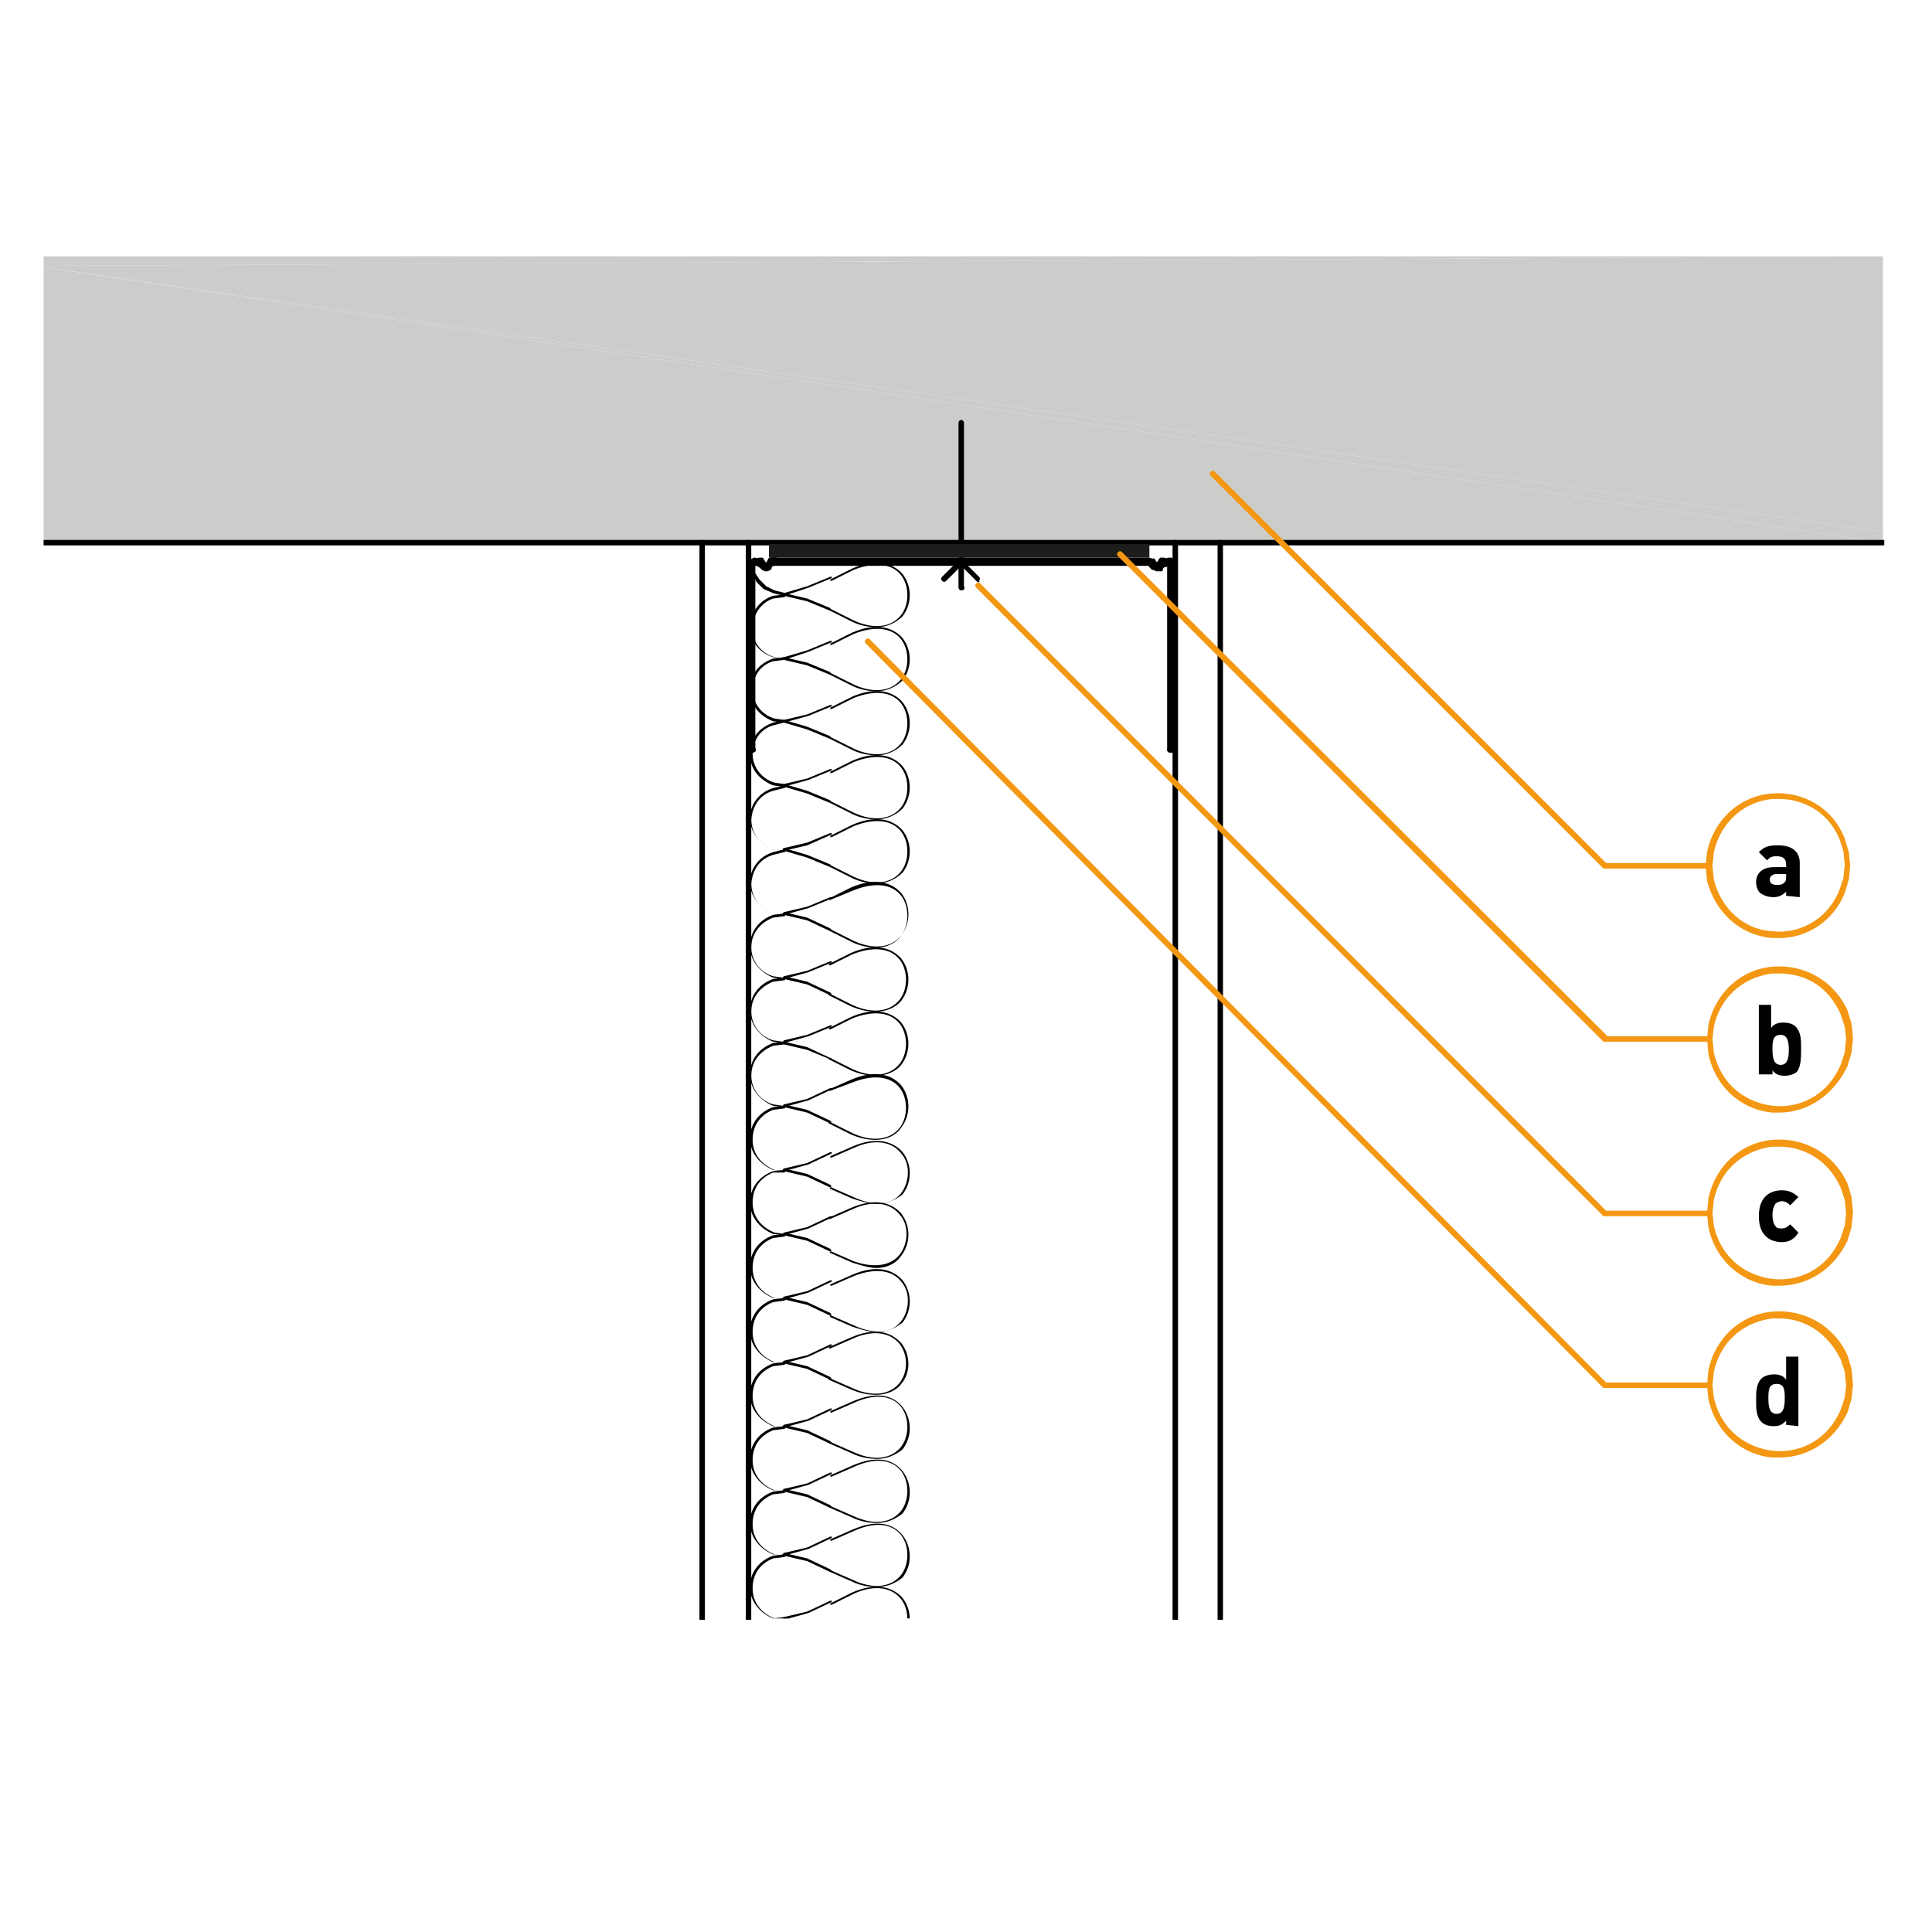 <?xml version="1.0" encoding="utf-8"?>
<!-- Generator: Adobe Illustrator 27.2.0, SVG Export Plug-In . SVG Version: 6.00 Build 0)  -->
<svg version="1.1" id="Lager_1" xmlns="http://www.w3.org/2000/svg" xmlns:xlink="http://www.w3.org/1999/xlink" x="0px" y="0px"
	 viewBox="0 0 141.7 141.7" style="enable-background:new 0 0 141.7 141.7;" xml:space="preserve">
<style type="text/css">
	.st0{fill:#CCCCCB;}
	.st1{clip-path:url(#SVGID_00000161626383496589275880000011022036698100142990_);}
	.st2{clip-path:url(#SVGID_00000178202967125384160480000009648569757083048099_);}
	.st3{clip-path:url(#SVGID_00000114774978825972659930000005350435336071340726_);}
	.st4{clip-path:url(#SVGID_00000008841337987285108720000003584718476103030412_);}
	.st5{clip-path:url(#SVGID_00000034793607993222391930000010172113555199152316_);}
	.st6{clip-path:url(#SVGID_00000111870474604897691470000018002552790269120900_);}
	.st7{clip-path:url(#SVGID_00000173137656417049843190000014355189369398254497_);}
	.st8{clip-path:url(#SVGID_00000103239412174463740460000012187224911382760883_);}
	.st9{clip-path:url(#SVGID_00000147184913158078176440000006731008206237644193_);}
	.st10{clip-path:url(#SVGID_00000101081767130893528400000007181847734148251055_);}
	.st11{clip-path:url(#SVGID_00000154415054267292605050000007899867462049622453_);}
	.st12{clip-path:url(#SVGID_00000018924053173367929690000014193470037838290860_);}
	.st13{clip-path:url(#SVGID_00000008836285123944675060000017471642120005656197_);}
	.st14{clip-path:url(#SVGID_00000074414736361835029740000005184898494197715861_);}
	.st15{clip-path:url(#SVGID_00000003076030992000600290000004660977551425806011_);}
	.st16{clip-path:url(#SVGID_00000039125989702316672210000000360171340243171466_);}
	.st17{clip-path:url(#SVGID_00000051350645371866327030000006673047031697847981_);}
	.st18{clip-path:url(#SVGID_00000044893365136078058910000017175145528935638660_);}
	.st19{clip-path:url(#SVGID_00000096760829313723699440000013724050048142256819_);}
	.st20{clip-path:url(#SVGID_00000144299314000014522030000006823494937298206130_);}
	.st21{clip-path:url(#SVGID_00000091714471627859644080000001476526077271755665_);}
	.st22{clip-path:url(#SVGID_00000174577739400637486550000012191090426222604477_);}
	.st23{clip-path:url(#SVGID_00000063632240853133317540000005488905126620389266_);}
	.st24{clip-path:url(#SVGID_00000156560597196784848020000000634850467036000181_);}
	.st25{clip-path:url(#SVGID_00000124867076474470499710000002108707936174510474_);}
	.st26{clip-path:url(#SVGID_00000145051976370227558520000010668601189190812581_);}
	.st27{clip-path:url(#SVGID_00000005257019042016490500000010436427133890762628_);}
	.st28{clip-path:url(#SVGID_00000082348628855755481880000014916006313613437061_);}
	.st29{clip-path:url(#SVGID_00000034804385071791647700000001983876186298695089_);}
	.st30{clip-path:url(#SVGID_00000075879795721523630910000007881586174974279329_);}
	.st31{clip-path:url(#SVGID_00000071535177781247241520000003975422660936905108_);}
	.st32{clip-path:url(#SVGID_00000016046009818430705380000003335724185732048812_);}
	.st33{clip-path:url(#SVGID_00000152263787050047584740000010389654330666667961_);}
	.st34{clip-path:url(#SVGID_00000139288676575135367380000013714583818625364369_);}
	.st35{clip-path:url(#SVGID_00000054256087405375968960000004312680134920934816_);}
	.st36{clip-path:url(#SVGID_00000000907405998700659210000018423572125414210963_);}
	.st37{clip-path:url(#SVGID_00000085243975297594593810000008296275234866117273_);}
	.st38{clip-path:url(#SVGID_00000086652697387579359910000000947410669997105305_);}
	.st39{clip-path:url(#SVGID_00000049940599673741198690000007567472786693618358_);}
	.st40{clip-path:url(#SVGID_00000138550531445233508810000013426574162363212719_);}
	.st41{clip-path:url(#SVGID_00000172408163449612712000000007182973530837916330_);}
	.st42{clip-path:url(#SVGID_00000058563468059092588480000003664568423233729719_);}
	.st43{fill:#F49712;}
	.st44{clip-path:url(#SVGID_00000160882242182618766710000016139196393912397232_);}
	.st45{clip-path:url(#SVGID_00000176746397795890084340000006280908934738133640_);}
	.st46{fill:none;stroke:#1D1D1B;stroke-miterlimit:10;}
	.st47{clip-path:url(#SVGID_00000083794159220786851600000014809073532858131848_);}
</style>
<g>
	<polygon class="st0" points="3.2,19.6 138.1,39.8 138.1,39 	"/>
</g>
<g>
	<polygon class="st0" points="3.2,39.8 138.1,39.8 3.2,19.6 	"/>
</g>
<g>
	<polygon class="st0" points="3.2,18.8 3.2,19.5 138.1,18.8 	"/>
</g>
<g>
	<polygon class="st0" points="3.2,19.5 3.2,19.6 138.1,39 138.1,18.8 	"/>
</g>
<g>
	<g>
		<defs>
			<rect id="SVGID_1_" x="3.2" y="39.6" width="135" height="79.2"/>
		</defs>
		<clipPath id="SVGID_00000129904988208389347380000013020175366393976491_">
			<use xlink:href="#SVGID_1_"  style="overflow:visible;"/>
		</clipPath>
		<g style="clip-path:url(#SVGID_00000129904988208389347380000013020175366393976491_);">
			<path d="M138.1,40H3.1c-0.1,0-0.2-0.1-0.2-0.2s0.1-0.2,0.2-0.2h135c0.1,0,0.2,0.1,0.2,0.2S138.2,40,138.1,40z"/>
		</g>
	</g>
	<g>
		<defs>
			<rect id="SVGID_00000055693596862857098940000003955572434402088613_" x="3.2" y="39.6" width="135" height="79.2"/>
		</defs>
		<clipPath id="SVGID_00000111150262589718231620000012879718403730046099_">
			<use xlink:href="#SVGID_00000055693596862857098940000003955572434402088613_"  style="overflow:visible;"/>
		</clipPath>
		<g style="clip-path:url(#SVGID_00000111150262589718231620000012879718403730046099_);">
			<path d="M54.9,123.3c-0.1,0-0.2-0.1-0.2-0.2V39.8c0-0.1,0.1-0.2,0.2-0.2s0.2,0.1,0.2,0.2v83.3C55,123.2,55,123.3,54.9,123.3z"/>
		</g>
	</g>
	<g>
		<defs>
			<rect id="SVGID_00000018959533839972433680000010525805945117517468_" x="3.2" y="39.6" width="135" height="79.2"/>
		</defs>
		<clipPath id="SVGID_00000047756992291418554370000000796367270884878211_">
			<use xlink:href="#SVGID_00000018959533839972433680000010525805945117517468_"  style="overflow:visible;"/>
		</clipPath>
		<g style="clip-path:url(#SVGID_00000047756992291418554370000000796367270884878211_);">
			<path d="M51.5,123.3c-0.1,0-0.2-0.1-0.2-0.2V39.8c0-0.1,0.1-0.2,0.2-0.2s0.2,0.1,0.2,0.2v83.3C51.7,123.2,51.6,123.3,51.5,123.3z
				"/>
		</g>
	</g>
	<g>
		<defs>
			<rect id="SVGID_00000065797157307634163480000004705547489879031480_" x="3.2" y="39.6" width="135" height="79.2"/>
		</defs>
		<clipPath id="SVGID_00000078046211264803985350000006612299185888340403_">
			<use xlink:href="#SVGID_00000065797157307634163480000004705547489879031480_"  style="overflow:visible;"/>
		</clipPath>
		<g style="clip-path:url(#SVGID_00000078046211264803985350000006612299185888340403_);">
			<path d="M86.2,123.3c-0.1,0-0.2-0.1-0.2-0.2V39.8c0-0.1,0.1-0.2,0.2-0.2s0.2,0.1,0.2,0.2v83.3C86.4,123.2,86.3,123.3,86.2,123.3z
				"/>
		</g>
	</g>
	<g>
		<defs>
			<rect id="SVGID_00000168087877580993418240000007063125681581431701_" x="3.2" y="39.6" width="135" height="79.2"/>
		</defs>
		<clipPath id="SVGID_00000111165885184264686870000008238804029606786709_">
			<use xlink:href="#SVGID_00000168087877580993418240000007063125681581431701_"  style="overflow:visible;"/>
		</clipPath>
		<g style="clip-path:url(#SVGID_00000111165885184264686870000008238804029606786709_);">
			<path d="M89.5,123.3c-0.1,0-0.2-0.1-0.2-0.2V39.8c0-0.1,0.1-0.2,0.2-0.2s0.2,0.1,0.2,0.2v83.3C89.7,123.2,89.6,123.3,89.5,123.3z
				"/>
		</g>
	</g>
</g>
<g>
	<path d="M55.6,41.4h-0.3c-0.1,0-0.2-0.1-0.2-0.2s0.1-0.2,0.2-0.2h0.3c0.1,0,0.2,0.1,0.2,0.2S55.8,41.4,55.6,41.4z"/>
</g>
<g>
	<path d="M84.6,41.4C84.6,41.4,84.5,41.4,84.6,41.4l-0.3-0.1l-27.6,0c-0.1,0-0.2-0.1-0.2-0.2s0.1-0.2,0.2-0.2h27.6l0.3,0.1
		c0.1,0,0.2,0.2,0.2,0.3C84.8,41.4,84.7,41.4,84.6,41.4z"/>
</g>
<g>
	<path d="M85.7,41.4h-0.3c-0.1,0-0.2-0.1-0.2-0.2s0.1-0.2,0.2-0.2h0.3c0.1,0,0.2,0.1,0.2,0.2S85.8,41.4,85.7,41.4z"/>
</g>
<g>
	<path d="M86,55.2h-0.2c-0.1,0-0.2-0.1-0.2-0.2s0.1-0.2,0.2-0.2H86c0.1,0,0.2,0.1,0.2,0.2S86.1,55.2,86,55.2z"/>
</g>
<g>
	<path d="M86,41.6c-0.1,0-0.2,0-0.2-0.1l-0.1-0.1l-0.1,0c-0.1,0-0.2-0.2-0.2-0.3c0-0.1,0.2-0.2,0.3-0.2l0.2,0c0.1,0,0.1,0,0.1,0.1
		l0.1,0.2c0.1,0.1,0,0.3-0.1,0.3C86.1,41.6,86,41.6,86,41.6z"/>
</g>
<g>
	<path d="M55.6,41.5h-0.3c-0.1,0-0.2-0.1-0.2-0.2s0.1-0.2,0.2-0.2h0.3c0.1,0,0.2,0.1,0.2,0.2S55.8,41.5,55.6,41.5z"/>
</g>
<g>
	<path d="M84.5,41.5c0,0-0.1,0-0.1,0l-0.1,0H56.7c-0.1,0-0.2-0.1-0.2-0.2s0.1-0.2,0.2-0.2h27.7c0,0,0.1,0,0.1,0l0.1,0
		c0.1,0.1,0.2,0.2,0.1,0.3C84.6,41.5,84.6,41.5,84.5,41.5z"/>
</g>
<g>
	<path d="M85.7,41.5h-0.3c-0.1,0-0.2-0.1-0.2-0.2s0.1-0.2,0.2-0.2h0.3c0.1,0,0.2,0.1,0.2,0.2S85.8,41.5,85.7,41.5z"/>
</g>
<g>
	<path d="M85.8,41.6c-0.1,0-0.2,0-0.2-0.1l0,0c-0.1-0.1-0.2-0.2-0.1-0.3c0.1-0.1,0.2-0.2,0.3-0.1l0.1,0c0.1,0,0.1,0.1,0.1,0.2
		C86.1,41.4,85.9,41.6,85.8,41.6z"/>
</g>
<g>
	<path d="M86,55.2c-0.1,0-0.2-0.1-0.2-0.2V41.4c0-0.1,0.1-0.2,0.2-0.2s0.2,0.1,0.2,0.2v13.5C86.2,55,86.1,55.2,86,55.2z"/>
</g>
<g>
	<path d="M85.8,55.2c-0.1,0-0.2-0.1-0.2-0.2V41.4c0-0.1,0.1-0.2,0.2-0.2s0.2,0.1,0.2,0.2v13.5C86.1,55,85.9,55.2,85.8,55.2z"/>
</g>
<g>
	<path d="M55.2,55.2h-0.2c-0.1,0-0.2-0.1-0.2-0.2V41.4c0-0.1,0.1-0.2,0.2-0.2s0.2,0.1,0.2,0.2v13.3c0.1,0,0.2,0.1,0.2,0.2
		C55.5,55,55.4,55.2,55.2,55.2z"/>
</g>
<g>
	<path d="M55.2,55.2c-0.1,0-0.2-0.1-0.2-0.2V41.4c0-0.1,0.1-0.2,0.2-0.2s0.2,0.1,0.2,0.2v13.5C55.5,55,55.4,55.2,55.2,55.2z"/>
</g>
<g>
	<path d="M55.1,41.6c0,0-0.1,0-0.1,0c-0.1-0.1-0.1-0.2-0.1-0.3l0.1-0.2c0,0,0.1-0.1,0.1-0.1l0.2-0.1c0.1,0,0.3,0,0.3,0.2
		s0,0.3-0.2,0.3l-0.1,0l-0.1,0.1C55.2,41.6,55.2,41.6,55.1,41.6z"/>
</g>
<g>
	<path d="M55.2,41.6c-0.1,0-0.2-0.1-0.2-0.2c0-0.1,0-0.2,0.1-0.3l0.1,0c0.1-0.1,0.3,0,0.3,0.1s0,0.3-0.1,0.3l0,0
		C55.4,41.5,55.3,41.6,55.2,41.6z"/>
</g>
<g>
	<path d="M85,41.7c-0.1,0-0.1,0-0.2,0c-0.1-0.1-0.1-0.2,0-0.3L85,41c0,0,0.1-0.1,0.1-0.1l0,0l0,0l0,0l0,0l0.2,0c0.1,0,0.3,0,0.3,0.2
		c0,0,0,0,0,0.1c0,0.1-0.1,0.2-0.2,0.2l-0.1,0l-0.2,0.2C85.2,41.7,85.1,41.7,85,41.7z"/>
</g>
<g>
	<path d="M85.1,41.8c-0.1,0-0.1,0-0.2-0.1c-0.1-0.1-0.1-0.2,0-0.3l0.2-0.2c0,0,0,0,0.1,0l0.1,0c0.1-0.1,0.3,0,0.3,0.1
		c0.1,0.1,0,0.3-0.1,0.3l-0.1,0l-0.2,0.2C85.2,41.7,85.2,41.8,85.1,41.8z"/>
</g>
<g>
	<path d="M85,41.7h-0.2c-0.1,0-0.1,0-0.2-0.1l-0.2-0.3c-0.1-0.1-0.1-0.3,0-0.3s0.3-0.1,0.3,0l0.1,0.2H85c0.1,0,0.2,0.1,0.2,0.2
		S85.1,41.7,85,41.7z"/>
</g>
<g>
	<path d="M84.9,41.9c0,0-0.1,0-0.1,0l-0.2-0.1c0,0,0,0-0.1,0l-0.2-0.2c-0.1-0.1-0.1-0.2,0-0.3c0.1-0.1,0.2-0.1,0.3,0l0.3,0.2l0.1,0
		c0.1-0.1,0.3,0,0.3,0.1s0,0.3-0.1,0.3L85,41.9C85,41.9,84.9,41.9,84.9,41.9z"/>
</g>
<g>
	<path d="M56.5,41.4c-0.1,0-0.2-0.1-0.2-0.2c0-0.1,0-0.3,0.2-0.3l0.2-0.1c0.1,0,0.3,0,0.3,0.2c0,0.1,0,0.3-0.2,0.3L56.5,41.4
		C56.5,41.4,56.5,41.4,56.5,41.4z"/>
</g>
<g>
	<path d="M56.6,41.5c-0.1,0-0.2,0-0.2-0.1c-0.1-0.1,0-0.3,0.1-0.3l0.1,0c0.1-0.1,0.3,0,0.3,0.1s0,0.3-0.1,0.3l-0.1,0
		C56.7,41.5,56.6,41.5,56.6,41.5z"/>
</g>
<g>
	<path d="M56.1,41.7c-0.1,0-0.1,0-0.2-0.1l-0.2-0.2l-0.1,0c-0.1,0-0.2-0.2-0.2-0.3s0.2-0.2,0.3-0.2l0.2,0c0,0,0.1,0,0.1,0.1l0.2,0.3
		c0.1,0.1,0.1,0.3,0,0.3C56.2,41.7,56.1,41.7,56.1,41.7z"/>
</g>
<g>
	<path d="M56,41.8c-0.1,0-0.1,0-0.2-0.1l-0.3-0.2c-0.1-0.1-0.2-0.2-0.1-0.3c0.1-0.1,0.2-0.2,0.3-0.1l0.1,0c0,0,0,0,0.1,0l0.2,0.2
		c0.1,0.1,0.1,0.2,0,0.3C56.1,41.7,56,41.8,56,41.8z"/>
</g>
<g>
	<path d="M56.3,41.7c0,0-0.1,0-0.2,0c-0.1-0.1-0.1-0.2,0-0.3l0.2-0.3c0.1-0.1,0.2-0.1,0.3,0c0.1,0.1,0.1,0.2,0,0.3l-0.2,0.3
		C56.4,41.7,56.3,41.7,56.3,41.7z"/>
</g>
<g>
	<path d="M56.3,41.7h-0.2c-0.1,0-0.2-0.1-0.2-0.2s0.1-0.2,0.2-0.2h0.2c0.1,0,0.2,0.1,0.2,0.2S56.4,41.7,56.3,41.7z"/>
</g>
<g>
	<path d="M56.4,41.8c-0.1,0-0.1,0-0.2-0.1c-0.1-0.1-0.1-0.2,0-0.3l0.2-0.2c0.1-0.1,0.2-0.1,0.3,0s0.1,0.2,0,0.3l-0.2,0.2
		C56.5,41.7,56.5,41.8,56.4,41.8z"/>
</g>
<g>
	<path d="M56.2,41.9c0,0-0.1,0-0.1,0l-0.2-0.1c-0.1-0.1-0.2-0.2-0.1-0.3c0.1-0.1,0.2-0.2,0.3-0.1l0.1,0l0.1,0c0.1-0.1,0.3,0,0.3,0.1
		s0,0.3-0.1,0.3l-0.2,0.1C56.2,41.9,56.2,41.9,56.2,41.9z"/>
</g>
<g>
	<path d="M70.5,43.3c-0.1,0-0.2-0.1-0.2-0.2V31c0-0.1,0.1-0.2,0.2-0.2s0.2,0.1,0.2,0.2v12C70.8,43.2,70.7,43.3,70.5,43.3z"/>
</g>
<g>
	<path d="M71.8,42.7c-0.1,0-0.1,0-0.2-0.1l-1.1-1.1l-1.1,1.1c-0.1,0.1-0.2,0.1-0.3,0c-0.1-0.1-0.1-0.2,0-0.3l1.2-1.2
		c0.1-0.1,0.2-0.1,0.3,0l1.2,1.2c0.1,0.1,0.1,0.2,0,0.3C71.9,42.7,71.8,42.7,71.8,42.7z"/>
</g>
<g>
	<g>
		<defs>
			<rect id="SVGID_00000043438659066648177380000002831899938451666832_" x="54.9" y="118.5" width="2.8" height="0.2"/>
		</defs>
		<clipPath id="SVGID_00000135679551358332190780000016084022851124071602_">
			<use xlink:href="#SVGID_00000043438659066648177380000002831899938451666832_"  style="overflow:visible;"/>
		</clipPath>
		<g style="clip-path:url(#SVGID_00000135679551358332190780000016084022851124071602_);">
			<path d="M56.4,123.2C56.4,123.2,56.4,123.2,56.4,123.2L56,123c-0.8-0.6-1.1-1.4-1-2.3c0.1-0.9,0.8-1.7,1.7-2l0.8-0.1
				c0,0,0.1,0,0.1,0.1c0,0,0,0.1-0.1,0.1l-0.8,0.1c-0.8,0.3-1.4,1-1.5,1.8c-0.1,0.8,0.2,1.6,0.9,2.1l0.3,0.2
				C56.5,123.1,56.5,123.1,56.4,123.2C56.5,123.2,56.4,123.2,56.4,123.2z"/>
		</g>
	</g>
</g>
<g>
	<g>
		<defs>
			<rect id="SVGID_00000104690154052944003420000000174709628551718079_" x="3.2" y="18.7" width="135" height="100"/>
		</defs>
		<clipPath id="SVGID_00000072959761873231716790000011601195044077970563_">
			<use xlink:href="#SVGID_00000104690154052944003420000000174709628551718079_"  style="overflow:visible;"/>
		</clipPath>
		<g style="clip-path:url(#SVGID_00000072959761873231716790000011601195044077970563_);">
			<path d="M60.9,120C60.9,120,60.8,120,60.9,120l-1.7-0.8l-1.7-0.4c0,0-0.1-0.1-0.1-0.1c0,0,0.1-0.1,0.1-0.1l1.7,0.4l1.7,0.8
				C61,119.9,61,119.9,60.9,120C60.9,120,60.9,120,60.9,120z"/>
		</g>
	</g>
	<g>
		<defs>
			<rect id="SVGID_00000106836018995986924750000001772064240654960807_" x="3.2" y="18.7" width="135" height="100"/>
		</defs>
		<clipPath id="SVGID_00000045583915848071361640000008827851031548296371_">
			<use xlink:href="#SVGID_00000106836018995986924750000001772064240654960807_"  style="overflow:visible;"/>
		</clipPath>
		<g style="clip-path:url(#SVGID_00000045583915848071361640000008827851031548296371_);">
			<path d="M64.3,121.1c-0.5,0-1.2-0.1-1.8-0.4l-1.6-0.7c0,0-0.1-0.1,0-0.1s0.1-0.1,0.1,0l1.6,0.7c1.5,0.7,2.8,0.5,3.5-0.4
				c0.6-0.8,0.6-2.1,0-2.9c-0.7-0.9-2-1.1-3.5-0.4l-1.6,0.8c0,0-0.1,0-0.1,0s0-0.1,0-0.1l1.6-0.8c1.6-0.7,2.9-0.5,3.7,0.4
				c0.7,0.9,0.7,2.2,0,3.1C65.7,120.8,65,121.1,64.3,121.1z"/>
		</g>
	</g>
	<g>
		<defs>
			<rect id="SVGID_00000022527529495985954150000011761420989705044407_" x="3.2" y="18.7" width="135" height="100"/>
		</defs>
		<clipPath id="SVGID_00000021810080370384076480000016942693617320930475_">
			<use xlink:href="#SVGID_00000022527529495985954150000011761420989705044407_"  style="overflow:visible;"/>
		</clipPath>
		<g style="clip-path:url(#SVGID_00000021810080370384076480000016942693617320930475_);">
			<path d="M57.5,118.8C57.4,118.8,57.4,118.8,57.5,118.8c-0.1-0.1-0.1-0.1,0-0.2l1.7-0.4l1.7-0.8c0,0,0.1,0,0.1,0s0,0.1,0,0.1
				l-1.7,0.8L57.5,118.8C57.5,118.8,57.5,118.8,57.5,118.8z"/>
		</g>
	</g>
	<g>
		<defs>
			<rect id="SVGID_00000144314227598171975250000011923659537753496963_" x="3.2" y="18.7" width="135" height="100"/>
		</defs>
		<clipPath id="SVGID_00000145761064443022049240000001143062820516024975_">
			<use xlink:href="#SVGID_00000144314227598171975250000011923659537753496963_"  style="overflow:visible;"/>
		</clipPath>
		<g style="clip-path:url(#SVGID_00000145761064443022049240000001143062820516024975_);">
			<path d="M57.5,118.8L57.5,118.8l-0.8-0.1c-1-0.4-1.7-1.3-1.7-2.3s0.6-1.9,1.7-2.3l0.8-0.1c0,0,0.1,0,0.1,0.1c0,0,0,0.1-0.1,0.1
				l-0.8,0.1c-1,0.4-1.5,1.2-1.5,2.2s0.6,1.8,1.6,2.2l0.7,0.1C57.5,118.7,57.5,118.7,57.5,118.8C57.5,118.8,57.5,118.8,57.5,118.8z"
				/>
		</g>
	</g>
</g>
<g>
	<path d="M60.9,115.3C60.9,115.3,60.8,115.3,60.9,115.3l-1.7-0.8l-1.7-0.4c0,0-0.1-0.1-0.1-0.1c0,0,0.1-0.1,0.1-0.1l1.7,0.4l1.7,0.8
		C61,115.2,61,115.2,60.9,115.3C60.9,115.3,60.9,115.3,60.9,115.3z"/>
</g>
<g>
	<g>
		<defs>
			<rect id="SVGID_00000031204573552963994730000014673818951721453239_" x="3.2" y="18.7" width="135" height="100"/>
		</defs>
		<clipPath id="SVGID_00000148631661285761485320000013148237400817504145_">
			<use xlink:href="#SVGID_00000031204573552963994730000014673818951721453239_"  style="overflow:visible;"/>
		</clipPath>
		<g style="clip-path:url(#SVGID_00000148631661285761485320000013148237400817504145_);">
			<path d="M64.3,116.4c-0.5,0-1.2-0.1-1.8-0.4l-1.6-0.7c0,0-0.1-0.1,0-0.1s0.1-0.1,0.1,0l1.6,0.7c1.5,0.7,2.8,0.5,3.5-0.4
				c0.6-0.8,0.6-2.1,0-2.9c-0.7-0.9-2-1-3.5-0.3l-1.6,0.7c0,0-0.1,0-0.1,0s0-0.1,0-0.1l1.6-0.7c1.6-0.7,2.9-0.6,3.7,0.4
				c0.7,0.9,0.7,2.2,0,3.1C65.7,116.1,65.1,116.4,64.3,116.4z"/>
		</g>
	</g>
</g>
<g>
	<path d="M57.5,114.1C57.4,114.1,57.4,114.1,57.5,114.1c-0.1-0.1-0.1-0.1,0-0.2l1.7-0.4l1.7-0.8c0,0,0.1,0,0.1,0s0,0.1,0,0.1
		l-1.7,0.8L57.5,114.1C57.5,114.1,57.5,114.1,57.5,114.1z"/>
</g>
<g>
	<g>
		<defs>
			<rect id="SVGID_00000090272341922798694650000003516393347264809887_" x="3.2" y="18.7" width="135" height="100"/>
		</defs>
		<clipPath id="SVGID_00000011019360206269876030000013554952843970478771_">
			<use xlink:href="#SVGID_00000090272341922798694650000003516393347264809887_"  style="overflow:visible;"/>
		</clipPath>
		<g style="clip-path:url(#SVGID_00000011019360206269876030000013554952843970478771_);">
			<path d="M57.5,114.1L57.5,114.1l-0.8-0.1c-1-0.4-1.7-1.3-1.7-2.3s0.6-1.9,1.7-2.3l0.8-0.1c0,0,0.1,0,0.1,0.1c0,0,0,0.1-0.1,0.1
				l-0.8,0.1c-1,0.4-1.5,1.2-1.5,2.2s0.6,1.8,1.6,2.2l0.7,0.1C57.5,114,57.5,114,57.5,114.1C57.5,114.1,57.5,114.1,57.5,114.1z"/>
		</g>
	</g>
</g>
<g>
	<path d="M60.9,110.6C60.9,110.6,60.8,110.6,60.9,110.6l-1.7-0.8l-1.7-0.4c0,0-0.1-0.1-0.1-0.1c0,0,0.1-0.1,0.1-0.1l1.7,0.4l1.7,0.8
		C61,110.5,61,110.5,60.9,110.6C60.9,110.6,60.9,110.6,60.9,110.6z"/>
</g>
<g>
	<g>
		<defs>
			<rect id="SVGID_00000049921763142282780240000003180953892286075024_" x="3.2" y="18.7" width="135" height="100"/>
		</defs>
		<clipPath id="SVGID_00000016058274994019939690000009638565427488901262_">
			<use xlink:href="#SVGID_00000049921763142282780240000003180953892286075024_"  style="overflow:visible;"/>
		</clipPath>
		<g style="clip-path:url(#SVGID_00000016058274994019939690000009638565427488901262_);">
			<path d="M64.3,111.7c-0.5,0-1.2-0.1-1.8-0.4l-1.6-0.7c0,0-0.1-0.1,0-0.1s0.1-0.1,0.1,0l1.6,0.7c1.5,0.7,2.8,0.5,3.5-0.4
				c0.6-0.8,0.6-2.1,0-2.9c-0.7-0.9-2-1-3.5-0.3l-1.6,0.7c0,0-0.1,0-0.1,0s0-0.1,0-0.1l1.6-0.7c1.6-0.7,2.9-0.6,3.7,0.4
				c0.7,0.9,0.7,2.2,0,3.1C65.7,111.4,65.1,111.7,64.3,111.7z"/>
		</g>
	</g>
</g>
<g>
	<path d="M57.5,109.4C57.4,109.4,57.4,109.4,57.5,109.4c-0.1-0.1-0.1-0.1,0-0.2l1.7-0.4l1.7-0.8c0,0,0.1,0,0.1,0s0,0.1,0,0.1
		l-1.7,0.8L57.5,109.4C57.5,109.4,57.5,109.4,57.5,109.4z"/>
</g>
<g>
	<g>
		<defs>
			<rect id="SVGID_00000018934767074960876790000002240975359711251605_" x="3.2" y="18.7" width="135" height="100"/>
		</defs>
		<clipPath id="SVGID_00000009588879590349036210000005260304293931017869_">
			<use xlink:href="#SVGID_00000018934767074960876790000002240975359711251605_"  style="overflow:visible;"/>
		</clipPath>
		<g style="clip-path:url(#SVGID_00000009588879590349036210000005260304293931017869_);">
			<path d="M57.5,109.4L57.5,109.4l-0.8-0.1c-1-0.4-1.7-1.3-1.7-2.3s0.6-1.9,1.7-2.3l0.8-0.1c0,0,0.1,0,0.1,0.1c0,0,0,0.1-0.1,0.1
				l-0.8,0.1c-1,0.4-1.5,1.2-1.5,2.2s0.6,1.8,1.6,2.2l0.7,0.1C57.5,109.3,57.5,109.3,57.5,109.4C57.5,109.4,57.5,109.4,57.5,109.4z"
				/>
		</g>
	</g>
</g>
<g>
	<path d="M60.9,105.9C60.9,105.9,60.8,105.9,60.9,105.9l-1.7-0.8l-1.7-0.4c0,0-0.1-0.1-0.1-0.1c0,0,0.1-0.1,0.1-0.1l1.7,0.4l1.7,0.8
		C61,105.8,61,105.8,60.9,105.9C60.9,105.9,60.9,105.9,60.9,105.9z"/>
</g>
<g>
	<g>
		<defs>
			<rect id="SVGID_00000093893851865367838820000003557608144185069199_" x="3.2" y="18.7" width="135" height="100"/>
		</defs>
		<clipPath id="SVGID_00000166641979306395327660000006071465180984133800_">
			<use xlink:href="#SVGID_00000093893851865367838820000003557608144185069199_"  style="overflow:visible;"/>
		</clipPath>
		<g style="clip-path:url(#SVGID_00000166641979306395327660000006071465180984133800_);">
			<path d="M64.3,107c-0.5,0-1.2-0.1-1.8-0.4l-1.6-0.7c0,0-0.1-0.1,0-0.1s0.1-0.1,0.1,0l1.6,0.7c1.5,0.7,2.8,0.5,3.5-0.4
				c0.6-0.8,0.6-2.1,0-2.9c-0.7-0.9-2-1-3.5-0.3l-1.6,0.7c0,0-0.1,0-0.1,0s0-0.1,0-0.1l1.6-0.7c1.6-0.7,2.9-0.6,3.7,0.4
				c0.7,0.9,0.7,2.2,0,3.1C65.7,106.7,65.1,107,64.3,107z"/>
		</g>
	</g>
</g>
<g>
	<path d="M57.5,104.7C57.4,104.7,57.4,104.7,57.5,104.7c-0.1-0.1-0.1-0.1,0-0.2l1.7-0.4l1.7-0.8c0,0,0.1,0,0.1,0s0,0.1,0,0.1
		l-1.7,0.8L57.5,104.7C57.5,104.7,57.5,104.7,57.5,104.7z"/>
</g>
<g>
	<g>
		<defs>
			<rect id="SVGID_00000150799944274466650800000003863371358172440751_" x="3.2" y="18.7" width="135" height="100"/>
		</defs>
		<clipPath id="SVGID_00000137846460035545270090000013385377206506106034_">
			<use xlink:href="#SVGID_00000150799944274466650800000003863371358172440751_"  style="overflow:visible;"/>
		</clipPath>
		<g style="clip-path:url(#SVGID_00000137846460035545270090000013385377206506106034_);">
			<path d="M57.5,104.7L57.5,104.7l-0.8-0.1c-1-0.4-1.7-1.3-1.7-2.3s0.6-1.9,1.7-2.3l0.8-0.1c0,0,0.1,0,0.1,0.1c0,0,0,0.1-0.1,0.1
				l-0.8,0.1c-1,0.4-1.5,1.2-1.5,2.2s0.6,1.8,1.6,2.2l0.7,0.1C57.5,104.6,57.5,104.6,57.5,104.7C57.5,104.7,57.5,104.7,57.5,104.7z"
				/>
		</g>
	</g>
</g>
<g>
	<path d="M60.9,101.2C60.9,101.2,60.8,101.2,60.9,101.2l-1.7-0.8l-1.7-0.4c0,0-0.1-0.1-0.1-0.1s0.1-0.1,0.1-0.1l1.7,0.4l1.7,0.8
		C61,101.1,61,101.1,60.9,101.2C60.9,101.2,60.9,101.2,60.9,101.2z"/>
</g>
<g>
	<g>
		<defs>
			<rect id="SVGID_00000156546125256267176020000009249754835305916838_" x="3.2" y="18.7" width="135" height="100"/>
		</defs>
		<clipPath id="SVGID_00000073706234630738303090000017913866746600883098_">
			<use xlink:href="#SVGID_00000156546125256267176020000009249754835305916838_"  style="overflow:visible;"/>
		</clipPath>
		<g style="clip-path:url(#SVGID_00000073706234630738303090000017913866746600883098_);">
			<path d="M64.2,102.3c-0.5,0-1.1-0.1-1.8-0.4l-1.6-0.7c0,0-0.1-0.1,0-0.1s0.1-0.1,0.1,0l1.6,0.7c1.5,0.7,2.8,0.5,3.5-0.4
				c0.6-0.8,0.6-2,0-2.8c-0.7-0.9-2-1.1-3.5-0.4l-1.6,0.7c0,0-0.1,0-0.1,0s0-0.1,0-0.1l1.6-0.7c2.3-1,3.3,0,3.7,0.4
				c0.7,0.9,0.7,2.2,0,3C65.9,101.8,65.3,102.3,64.2,102.3z"/>
		</g>
	</g>
</g>
<g>
	<path d="M57.5,100C57.4,100,57.4,100,57.5,100c-0.1-0.1-0.1-0.1,0-0.2l1.7-0.4l1.7-0.8c0,0,0.1,0,0.1,0s0,0.1,0,0.1l-1.7,0.8
		L57.5,100C57.5,100,57.5,100,57.5,100z"/>
</g>
<g>
	<g>
		<defs>
			<rect id="SVGID_00000021827724591765511610000005321894958756720523_" x="3.2" y="18.7" width="135" height="100"/>
		</defs>
		<clipPath id="SVGID_00000119082649350302975350000012618756752088806063_">
			<use xlink:href="#SVGID_00000021827724591765511610000005321894958756720523_"  style="overflow:visible;"/>
		</clipPath>
		<g style="clip-path:url(#SVGID_00000119082649350302975350000012618756752088806063_);">
			<path d="M57.5,100L57.5,100l-0.8-0.1c-1-0.4-1.7-1.3-1.7-2.3c0-1,0.6-1.9,1.7-2.3l0.8-0.1c0,0,0.1,0,0.1,0.1c0,0,0,0.1-0.1,0.1
				l-0.8,0.1c-1,0.4-1.5,1.2-1.5,2.2s0.6,1.8,1.6,2.2l0.7,0.1C57.5,99.9,57.6,99.9,57.5,100C57.5,100,57.5,100,57.5,100z"/>
		</g>
	</g>
</g>
<g>
	<path d="M60.9,96.5C60.9,96.5,60.8,96.5,60.9,96.5l-1.7-0.8l-1.7-0.4c0,0-0.1-0.1-0.1-0.1s0.1-0.1,0.1-0.1l1.7,0.4l1.7,0.8
		C61,96.4,61,96.4,60.9,96.5C60.9,96.5,60.9,96.5,60.9,96.5z"/>
</g>
<g>
	<g>
		<defs>
			<rect id="SVGID_00000037692762918920769100000012846886144759770557_" x="3.2" y="18.7" width="135" height="100"/>
		</defs>
		<clipPath id="SVGID_00000124139971004768990250000013174835668027349420_">
			<use xlink:href="#SVGID_00000037692762918920769100000012846886144759770557_"  style="overflow:visible;"/>
		</clipPath>
		<g style="clip-path:url(#SVGID_00000124139971004768990250000013174835668027349420_);">
			<path d="M64.3,97.7c-0.5,0-1.2-0.2-1.8-0.4l-1.6-0.7c0,0-0.1-0.1,0-0.1s0.1-0.1,0.1,0l1.6,0.7c1.5,0.7,2.8,0.6,3.5-0.3
				c0.6-0.8,0.7-2.1,0-2.9c-0.7-0.9-2-1-3.5-0.4l-1.6,0.7c0,0-0.1,0-0.1,0s0-0.1,0-0.1l1.6-0.7c1.6-0.7,2.9-0.5,3.7,0.4
				c0.7,0.9,0.7,2.2,0,3.1C65.7,97.4,65,97.7,64.3,97.7z"/>
		</g>
	</g>
</g>
<g>
	<path d="M57.5,95.3C57.4,95.3,57.4,95.3,57.5,95.3c-0.1-0.1-0.1-0.1,0-0.2l1.7-0.4l1.7-0.8c0,0,0.1,0,0.1,0s0,0.1,0,0.1l-1.7,0.8
		L57.5,95.3C57.5,95.3,57.5,95.3,57.5,95.3z"/>
</g>
<g>
	<g>
		<defs>
			<rect id="SVGID_00000023991691749434387950000012632942220143815588_" x="3.2" y="18.7" width="135" height="100"/>
		</defs>
		<clipPath id="SVGID_00000022534138617605001740000007280209641399621817_">
			<use xlink:href="#SVGID_00000023991691749434387950000012632942220143815588_"  style="overflow:visible;"/>
		</clipPath>
		<g style="clip-path:url(#SVGID_00000022534138617605001740000007280209641399621817_);">
			<path d="M57.5,95.3L57.5,95.3l-0.8-0.1c-1-0.4-1.7-1.3-1.7-2.3c0-1,0.6-1.9,1.7-2.3l0.8-0.1c0,0,0.1,0,0.1,0.1c0,0,0,0.1-0.1,0.1
				l-0.8,0.1c-1,0.4-1.5,1.2-1.5,2.2s0.6,1.8,1.6,2.2l0.7,0.1C57.5,95.2,57.6,95.2,57.5,95.3C57.5,95.3,57.5,95.3,57.5,95.3z"/>
		</g>
	</g>
</g>
<g>
	<path d="M60.9,91.8C60.9,91.8,60.8,91.8,60.9,91.8l-1.7-0.8l-1.7-0.4c0,0-0.1-0.1-0.1-0.1c0,0,0.1-0.1,0.1-0.1l1.7,0.4l1.7,0.8
		C61,91.7,61,91.7,60.9,91.8C60.9,91.8,60.9,91.8,60.9,91.8z"/>
</g>
<g>
	<g>
		<defs>
			<rect id="SVGID_00000124160494246264459270000017364789730865578672_" x="3.2" y="18.7" width="135" height="100"/>
		</defs>
		<clipPath id="SVGID_00000110456452072149202850000017752269971553402513_">
			<use xlink:href="#SVGID_00000124160494246264459270000017364789730865578672_"  style="overflow:visible;"/>
		</clipPath>
		<g style="clip-path:url(#SVGID_00000110456452072149202850000017752269971553402513_);">
			<path d="M64.3,93c-0.5,0-1.2-0.2-1.8-0.4l-1.6-0.7c0,0-0.1-0.1,0-0.1s0.1-0.1,0.1,0l1.6,0.7C64,93,65.3,92.9,66,92
				c0.6-0.8,0.7-2.1,0-2.9c-0.7-0.9-2-1.1-3.5-0.4l-1.6,0.7c0,0-0.1,0-0.1,0s0-0.1,0-0.1l1.6-0.7c1.6-0.7,2.9-0.5,3.7,0.4
				c0.7,0.9,0.7,2.2,0,3.1C65.7,92.7,65,93,64.3,93z"/>
		</g>
	</g>
</g>
<g>
	<path d="M57.5,90.6C57.4,90.6,57.4,90.6,57.5,90.6c-0.1-0.1-0.1-0.1,0-0.2l1.7-0.4l1.7-0.8c0,0,0.1,0,0.1,0s0,0.1,0,0.1l-1.7,0.8
		L57.5,90.6C57.5,90.6,57.5,90.6,57.5,90.6z"/>
</g>
<g>
	<g>
		<defs>
			<rect id="SVGID_00000079476701482237061150000004289436482478379951_" x="3.2" y="18.7" width="135" height="100"/>
		</defs>
		<clipPath id="SVGID_00000070820402423582447610000016081260872615299463_">
			<use xlink:href="#SVGID_00000079476701482237061150000004289436482478379951_"  style="overflow:visible;"/>
		</clipPath>
		<g style="clip-path:url(#SVGID_00000070820402423582447610000016081260872615299463_);">
			<path d="M57.5,90.6L57.5,90.6l-0.8-0.1c-1-0.4-1.7-1.3-1.7-2.3c0-1,0.6-1.9,1.7-2.3l0.8-0.1c0,0,0.1,0,0.1,0.1c0,0,0,0.1-0.1,0.1
				L56.7,86c-1,0.4-1.5,1.2-1.5,2.2s0.6,1.8,1.6,2.2l0.7,0.1C57.5,90.5,57.5,90.5,57.5,90.6C57.5,90.6,57.5,90.6,57.5,90.6z"/>
		</g>
	</g>
</g>
<g>
	<path d="M60.9,87.1C60.9,87.1,60.8,87.1,60.9,87.1l-1.7-0.8l-1.7-0.4c0,0-0.1-0.1-0.1-0.1s0.1-0.1,0.1-0.1l1.7,0.4l1.7,0.8
		C61,87,61,87,60.9,87.1C60.9,87.1,60.9,87.1,60.9,87.1z"/>
</g>
<g>
	<g>
		<defs>
			<rect id="SVGID_00000004538853106207061950000002772613136351188102_" x="3.2" y="18.7" width="135" height="100"/>
		</defs>
		<clipPath id="SVGID_00000119107206989472951660000017782970215334169522_">
			<use xlink:href="#SVGID_00000004538853106207061950000002772613136351188102_"  style="overflow:visible;"/>
		</clipPath>
		<g style="clip-path:url(#SVGID_00000119107206989472951660000017782970215334169522_);">
			<path d="M64.3,88.3c-0.5,0-1.2-0.2-1.8-0.4l-1.6-0.7c0,0-0.1-0.1,0-0.1s0.1-0.1,0.1,0l1.6,0.7c1.5,0.7,2.8,0.6,3.5-0.3
				c0.6-0.8,0.7-2.1,0-2.9c-0.7-0.9-2-1.1-3.5-0.4l-1.6,0.7c0,0-0.1,0-0.1,0s0-0.1,0-0.1l1.6-0.7c1.6-0.7,2.9-0.5,3.7,0.4
				c0.7,0.9,0.7,2.2,0,3.1C65.7,88,65,88.3,64.3,88.3z"/>
		</g>
	</g>
</g>
<g>
	<path d="M57.5,85.9C57.4,85.9,57.4,85.9,57.5,85.9c-0.1-0.1-0.1-0.1,0-0.2l1.7-0.4l1.7-0.8c0,0,0.1,0,0.1,0s0,0.1,0,0.1l-1.7,0.8
		L57.5,85.9C57.5,85.9,57.5,85.9,57.5,85.9z"/>
</g>
<g>
	<g>
		<defs>
			<rect id="SVGID_00000078745054437908887220000004692803259003660471_" x="3.2" y="18.7" width="135" height="100"/>
		</defs>
		<clipPath id="SVGID_00000074437700014965421190000009362635060548820656_">
			<use xlink:href="#SVGID_00000078745054437908887220000004692803259003660471_"  style="overflow:visible;"/>
		</clipPath>
		<g style="clip-path:url(#SVGID_00000074437700014965421190000009362635060548820656_);">
			<path d="M57.5,85.9L57.5,85.9l-0.8-0.1c-1-0.4-1.7-1.3-1.7-2.3c0-1,0.6-1.9,1.7-2.3l0.8-0.1c0,0,0.1,0,0.1,0.1c0,0,0,0.1-0.1,0.1
				l-0.8,0.1c-1,0.4-1.5,1.2-1.5,2.2s0.6,1.8,1.6,2.2l0.7,0.1C57.5,85.8,57.5,85.8,57.5,85.9C57.5,85.9,57.5,85.9,57.5,85.9z"/>
		</g>
	</g>
</g>
<g>
	<path d="M60.9,82.4C60.9,82.4,60.8,82.4,60.9,82.4l-1.7-0.8l-1.7-0.4c0,0-0.1-0.1-0.1-0.1c0,0,0.1-0.1,0.1-0.1l1.7,0.4l1.7,0.8
		C61,82.3,61,82.3,60.9,82.4C60.9,82.4,60.9,82.4,60.9,82.4z"/>
</g>
<g>
	<g>
		<defs>
			<rect id="SVGID_00000026870851263780395170000002386230540193053586_" x="3.2" y="18.7" width="135" height="100"/>
		</defs>
		<clipPath id="SVGID_00000158713558115530184980000001096935830949601692_">
			<use xlink:href="#SVGID_00000026870851263780395170000002386230540193053586_"  style="overflow:visible;"/>
		</clipPath>
		<g style="clip-path:url(#SVGID_00000158713558115530184980000001096935830949601692_);">
			<path d="M64.2,83.6c-0.5,0-1.1-0.1-1.8-0.4l-1.6-0.8c0,0-0.1-0.1,0-0.1s0.1-0.1,0.1,0l1.6,0.8c1.5,0.7,2.8,0.5,3.5-0.4
				c0.6-0.8,0.6-2.1,0-2.9c-0.7-0.9-2-1-3.5-0.4L60.9,80c0,0-0.1,0-0.1,0s0-0.1,0-0.1l1.6-0.7c1.6-0.7,2.9-0.5,3.7,0.4
				c0.7,0.9,0.7,2.2,0,3.1C65.7,83.3,65,83.6,64.2,83.6z"/>
		</g>
	</g>
</g>
<g>
	<path d="M57.5,81.2C57.4,81.2,57.4,81.2,57.5,81.2c-0.1-0.1-0.1-0.1,0-0.2l1.7-0.4l1.7-0.8c0,0,0.1,0,0.1,0s0,0.1,0,0.1l-1.7,0.8
		L57.5,81.2C57.5,81.2,57.5,81.2,57.5,81.2z"/>
</g>
<g>
	<g>
		<defs>
			<rect id="SVGID_00000142856428098546904950000014278538772539346842_" x="3.2" y="18.7" width="135" height="100"/>
		</defs>
		<clipPath id="SVGID_00000102526130106494092900000017708270665156502715_">
			<use xlink:href="#SVGID_00000142856428098546904950000014278538772539346842_"  style="overflow:visible;"/>
		</clipPath>
		<g style="clip-path:url(#SVGID_00000102526130106494092900000017708270665156502715_);">
			<path d="M57.5,81.2L57.5,81.2l-0.8-0.1c-1-0.4-1.7-1.3-1.7-2.3c0-1,0.6-1.9,1.7-2.3c0,0,0,0,0,0l0.8-0.1c0,0,0.1,0,0.1,0.1
				c0,0,0,0.1-0.1,0.1l-0.8,0.1c-1,0.4-1.6,1.2-1.6,2.2c0,0.9,0.6,1.8,1.6,2.1l0.7,0.1C57.5,81.1,57.6,81.1,57.5,81.2
				C57.5,81.2,57.5,81.2,57.5,81.2z"/>
		</g>
	</g>
</g>
<g>
	<path d="M60.9,77.7C60.9,77.7,60.8,77.7,60.9,77.7L59.2,77l-1.7-0.4c0,0-0.1-0.1-0.1-0.1c0,0,0.1-0.1,0.1-0.1l1.7,0.4l1.7,0.8
		C61,77.6,61,77.6,60.9,77.7C60.9,77.7,60.9,77.7,60.9,77.7z"/>
</g>
<g>
	<g>
		<defs>
			<rect id="SVGID_00000018237682064389725350000004968880409497128595_" x="3.2" y="18.7" width="135" height="100"/>
		</defs>
		<clipPath id="SVGID_00000003825840145135053040000007075877778087034548_">
			<use xlink:href="#SVGID_00000018237682064389725350000004968880409497128595_"  style="overflow:visible;"/>
		</clipPath>
		<g style="clip-path:url(#SVGID_00000003825840145135053040000007075877778087034548_);">
			<path d="M64.2,78.9c-0.5,0-1.1-0.1-1.8-0.4l-1.6-0.8c0,0-0.1-0.1,0-0.1s0.1-0.1,0.1,0l1.6,0.8c1.5,0.7,2.8,0.5,3.5-0.4
				c0.6-0.8,0.6-2.1,0-2.9c-0.7-0.9-2-1-3.5-0.4l-1.6,0.8c0,0-0.1,0-0.1,0s0-0.1,0-0.1l1.6-0.8c1.6-0.7,2.9-0.5,3.7,0.4
				c0.7,0.9,0.7,2.2,0,3.1C65.7,78.6,65,78.9,64.2,78.9z"/>
		</g>
	</g>
</g>
<g>
	<path d="M57.5,76.5C57.4,76.5,57.4,76.5,57.5,76.5c-0.1-0.1-0.1-0.1,0-0.2l1.7-0.4l1.7-0.7c0,0,0.1,0,0.1,0s0,0.1,0,0.1l-1.7,0.7
		L57.5,76.5C57.5,76.5,57.5,76.5,57.5,76.5z"/>
</g>
<g>
	<g>
		<defs>
			<rect id="SVGID_00000054973423780305819370000003342900835949361807_" x="3.2" y="18.7" width="135" height="100"/>
		</defs>
		<clipPath id="SVGID_00000062914341448299324000000015430172240032108726_">
			<use xlink:href="#SVGID_00000054973423780305819370000003342900835949361807_"  style="overflow:visible;"/>
		</clipPath>
		<g style="clip-path:url(#SVGID_00000062914341448299324000000015430172240032108726_);">
			<path d="M57.5,76.5L57.5,76.5l-0.8-0.1c-1-0.4-1.7-1.3-1.7-2.3c0-1,0.6-1.9,1.7-2.3c0,0,0,0,0,0l0.8-0.1c0,0,0.1,0,0.1,0.1
				c0,0,0,0.1-0.1,0.1l-0.8,0.1c-1,0.4-1.6,1.2-1.6,2.2c0,0.9,0.6,1.8,1.6,2.1l0.7,0.1C57.5,76.4,57.6,76.4,57.5,76.5
				C57.5,76.5,57.5,76.5,57.5,76.5z"/>
		</g>
	</g>
</g>
<g>
	<path d="M60.9,73C60.9,73,60.8,73,60.9,73l-1.7-0.8l-1.7-0.4c0,0-0.1-0.1-0.1-0.1s0.1-0.1,0.1-0.1l1.7,0.4l1.7,0.8
		C61,72.9,61,72.9,60.9,73C60.9,73,60.9,73,60.9,73z"/>
</g>
<g>
	<g>
		<defs>
			<rect id="SVGID_00000006672372097943824150000008809500413662486688_" x="3.2" y="18.7" width="135" height="100"/>
		</defs>
		<clipPath id="SVGID_00000111905080148905385490000007864777653118887351_">
			<use xlink:href="#SVGID_00000006672372097943824150000008809500413662486688_"  style="overflow:visible;"/>
		</clipPath>
		<g style="clip-path:url(#SVGID_00000111905080148905385490000007864777653118887351_);">
			<path d="M64.2,74.2c-0.5,0-1.1-0.1-1.8-0.4L60.8,73c0,0-0.1-0.1,0-0.1s0.1-0.1,0.1,0l1.6,0.8c1.5,0.7,2.8,0.5,3.5-0.4
				c0.6-0.8,0.6-2.1,0-2.9c-0.7-0.9-2-1-3.5-0.4l-1.6,0.8c0,0-0.1,0-0.1,0s0-0.1,0-0.1l1.6-0.8c1.6-0.7,2.9-0.5,3.7,0.4
				c0.7,0.9,0.7,2.2,0,3.1C65.7,73.9,65,74.2,64.2,74.2z"/>
		</g>
	</g>
</g>
<g>
	<path d="M57.5,71.8C57.4,71.8,57.4,71.8,57.5,71.8c-0.1-0.1-0.1-0.1,0-0.2l1.7-0.4l1.7-0.7c0,0,0.1,0,0.1,0s0,0.1,0,0.1l-1.7,0.7
		L57.5,71.8C57.5,71.8,57.5,71.8,57.5,71.8z"/>
</g>
<g>
	<g>
		<defs>
			<rect id="SVGID_00000039114549614097564500000014079678938795733911_" x="3.2" y="18.7" width="135" height="100"/>
		</defs>
		<clipPath id="SVGID_00000079475209024430091060000016938529411760967556_">
			<use xlink:href="#SVGID_00000039114549614097564500000014079678938795733911_"  style="overflow:visible;"/>
		</clipPath>
		<g style="clip-path:url(#SVGID_00000079475209024430091060000016938529411760967556_);">
			<path d="M57.5,71.8L57.5,71.8l-0.8-0.1c-1-0.4-1.7-1.3-1.7-2.3c0-1,0.6-1.9,1.7-2.3c0,0,0,0,0,0l0.8-0.1c0,0,0.1,0,0.1,0.1
				c0,0,0,0.1-0.1,0.1l-0.8,0.1c-1,0.4-1.6,1.2-1.6,2.2c0,0.9,0.6,1.8,1.6,2.1l0.7,0.1C57.5,71.7,57.6,71.7,57.5,71.8
				C57.5,71.8,57.5,71.8,57.5,71.8z"/>
		</g>
	</g>
</g>
<g>
	<path d="M60.9,68.3C60.9,68.3,60.8,68.3,60.9,68.3l-1.7-0.8l-1.7-0.4c0,0-0.1-0.1-0.1-0.1s0.1-0.1,0.1-0.1l1.7,0.4l1.7,0.8
		C61,68.2,61,68.2,60.9,68.3C60.9,68.3,60.9,68.3,60.9,68.3z"/>
</g>
<g>
	<g>
		<defs>
			<rect id="SVGID_00000142862870727256143150000015210832031931140752_" x="3.2" y="18.7" width="135" height="100"/>
		</defs>
		<clipPath id="SVGID_00000036213470519590895930000003639248376694383750_">
			<use xlink:href="#SVGID_00000142862870727256143150000015210832031931140752_"  style="overflow:visible;"/>
		</clipPath>
		<g style="clip-path:url(#SVGID_00000036213470519590895930000003639248376694383750_);">
			<path d="M64.3,69.5c-0.5,0-1.2-0.1-1.8-0.4l-1.6-0.8c0,0-0.1-0.1,0-0.1s0.1-0.1,0.1,0l1.6,0.8c1.5,0.7,2.8,0.5,3.5-0.4
				c0.6-0.8,0.6-2.1,0-2.9c-0.7-0.9-2-1-3.5-0.4L60.9,66c0,0-0.1,0-0.1,0s0-0.1,0-0.1l1.6-0.8c1.6-0.7,2.9-0.5,3.7,0.4
				c0.7,0.9,0.7,2.2,0,3.1C65.7,69.2,65,69.5,64.3,69.5z"/>
		</g>
	</g>
</g>
<g>
	<path d="M57.5,67.1C57.4,67.1,57.4,67.1,57.5,67.1c-0.1-0.1-0.1-0.1,0-0.2l1.7-0.4l1.7-0.7c0,0,0.1,0,0.1,0s0,0.1,0,0.1l-1.7,0.7
		L57.5,67.1C57.5,67.1,57.5,67.1,57.5,67.1z"/>
</g>
<g>
	<g>
		<defs>
			<rect id="SVGID_00000000902733223690318500000005174298685974914999_" x="3.2" y="18.7" width="135" height="100"/>
		</defs>
		<clipPath id="SVGID_00000054234280561366431170000008078350515195812793_">
			<use xlink:href="#SVGID_00000000902733223690318500000005174298685974914999_"  style="overflow:visible;"/>
		</clipPath>
		<g style="clip-path:url(#SVGID_00000054234280561366431170000008078350515195812793_);">
			<path d="M57.5,67.1L57.5,67.1L56.7,67c-1-0.4-1.7-1.3-1.7-2.3c0-1,0.7-1.9,1.7-2.2l0.8-0.2c0,0,0.1,0,0.1,0.1s0,0.1-0.1,0.1
				l-0.8,0.2c-1,0.3-1.5,1.1-1.6,2.1c0,1,0.6,1.8,1.6,2.2l0.7,0.1C57.5,67,57.6,67,57.5,67.1C57.5,67.1,57.5,67.1,57.5,67.1z"/>
		</g>
	</g>
</g>
<g>
	<path d="M60.9,63.6C60.9,63.6,60.8,63.6,60.9,63.6l-1.7-0.7l-1.7-0.5c0,0-0.1-0.1-0.1-0.1c0,0,0.1-0.1,0.1-0.1l1.7,0.5l1.7,0.7
		C60.9,63.5,61,63.5,60.9,63.6C60.9,63.6,60.9,63.6,60.9,63.6z"/>
</g>
<g>
	<g>
		<defs>
			<rect id="SVGID_00000119119476430138554120000013464043396152646332_" x="3.2" y="18.7" width="135" height="100"/>
		</defs>
		<clipPath id="SVGID_00000150795982911549570100000008474155608371421085_">
			<use xlink:href="#SVGID_00000119119476430138554120000013464043396152646332_"  style="overflow:visible;"/>
		</clipPath>
		<g style="clip-path:url(#SVGID_00000150795982911549570100000008474155608371421085_);">
			<path d="M64.3,64.8c-0.5,0-1.2-0.1-1.8-0.4l-1.6-0.8c0,0-0.1-0.1,0-0.1s0.1-0.1,0.1,0l1.6,0.8c1.5,0.7,2.8,0.5,3.5-0.4
				c0.6-0.8,0.6-2.1,0-2.9c-0.7-0.9-2-1-3.5-0.4l-1.6,0.8c0,0-0.1,0-0.1,0s0-0.1,0-0.1l1.6-0.8c1.6-0.7,2.9-0.5,3.7,0.4
				c0.7,0.9,0.7,2.2,0,3.1C65.7,64.5,65,64.8,64.3,64.8z"/>
		</g>
	</g>
</g>
<g>
	<path d="M57.5,62.4C57.4,62.4,57.4,62.4,57.5,62.4c-0.1-0.1-0.1-0.2,0-0.2l1.7-0.4l1.7-0.7c0,0,0.1,0,0.1,0s0,0.1,0,0.1L59.2,62
		L57.5,62.4C57.5,62.4,57.5,62.4,57.5,62.4z"/>
</g>
<g>
	<g>
		<defs>
			<rect id="SVGID_00000055680975410283875350000005604378268284716723_" x="3.2" y="18.7" width="135" height="100"/>
		</defs>
		<clipPath id="SVGID_00000154398481987815517000000004666120336111997344_">
			<use xlink:href="#SVGID_00000055680975410283875350000005604378268284716723_"  style="overflow:visible;"/>
		</clipPath>
		<g style="clip-path:url(#SVGID_00000154398481987815517000000004666120336111997344_);">
			<path d="M57.5,62.4L57.5,62.4l-0.8-0.1C55.7,61.9,55,61,55,60c0-1,0.7-1.9,1.7-2.2l0.8-0.2c0,0,0.1,0,0.1,0.1s0,0.1-0.1,0.1
				l-0.8,0.2c-1,0.3-1.5,1.1-1.6,2.1c0,1,0.6,1.8,1.6,2.2l0.7,0.1C57.5,62.3,57.6,62.3,57.5,62.4C57.5,62.4,57.5,62.4,57.5,62.4z"/>
		</g>
	</g>
</g>
<g>
	<path d="M60.9,58.9C60.9,58.9,60.8,58.9,60.9,58.9l-1.7-0.7l-1.7-0.5c0,0-0.1-0.1-0.1-0.1c0,0,0.1-0.1,0.1-0.1l1.7,0.5l1.7,0.7
		C60.9,58.8,61,58.8,60.9,58.9C60.9,58.9,60.9,58.9,60.9,58.9z"/>
</g>
<g>
	<g>
		<defs>
			<rect id="SVGID_00000077292807418139317010000016677367366235805886_" x="3.2" y="18.7" width="135" height="100"/>
		</defs>
		<clipPath id="SVGID_00000155866946221661591000000004143741398580262289_">
			<use xlink:href="#SVGID_00000077292807418139317010000016677367366235805886_"  style="overflow:visible;"/>
		</clipPath>
		<g style="clip-path:url(#SVGID_00000155866946221661591000000004143741398580262289_);">
			<path d="M64.3,60.1c-0.5,0-1.2-0.1-1.8-0.4l-1.6-0.8c0,0-0.1-0.1,0-0.1s0.1-0.1,0.1,0l1.6,0.8c1.5,0.7,2.8,0.5,3.5-0.4
				c0.6-0.8,0.6-2.1,0-2.9c-0.7-0.9-2-1-3.5-0.4l-1.6,0.8c0,0-0.1,0-0.1,0s0-0.1,0-0.1l1.6-0.8c1.6-0.7,2.9-0.5,3.7,0.4
				c0.7,0.9,0.7,2.2,0,3.1C65.7,59.8,65,60.1,64.3,60.1z"/>
		</g>
	</g>
</g>
<g>
	<path d="M57.5,57.7C57.4,57.7,57.4,57.7,57.5,57.7c-0.1-0.1-0.1-0.2,0-0.2l1.7-0.4l1.7-0.7c0,0,0.1,0,0.1,0s0,0.1,0,0.1l-1.7,0.7
		L57.5,57.7C57.5,57.7,57.5,57.7,57.5,57.7z"/>
</g>
<g>
	<g>
		<defs>
			<rect id="SVGID_00000129203160790391459220000012436279975269920677_" x="3.2" y="18.7" width="135" height="100"/>
		</defs>
		<clipPath id="SVGID_00000000933486311239340470000005480345088007437744_">
			<use xlink:href="#SVGID_00000129203160790391459220000012436279975269920677_"  style="overflow:visible;"/>
		</clipPath>
		<g style="clip-path:url(#SVGID_00000000933486311239340470000005480345088007437744_);">
			<path d="M57.5,57.7L57.5,57.7l-0.8-0.1c-1-0.4-1.7-1.2-1.7-2.3s0.6-1.9,1.7-2.3l0.8-0.2c0,0,0.1,0,0.1,0.1s0,0.1-0.1,0.1
				l-0.8,0.2c-1,0.3-1.5,1.2-1.5,2.1s0.6,1.8,1.6,2.1l0.7,0.1C57.5,57.6,57.6,57.6,57.5,57.7C57.5,57.7,57.5,57.7,57.5,57.7z"/>
		</g>
	</g>
</g>
<g>
	<path d="M60.9,54.2C60.9,54.2,60.8,54.2,60.9,54.2l-1.7-0.7L57.5,53c0,0-0.1-0.1-0.1-0.1s0.1-0.1,0.1-0.1l1.7,0.5l1.7,0.7
		C60.9,54.1,61,54.2,60.9,54.2C60.9,54.2,60.9,54.2,60.9,54.2z"/>
</g>
<g>
	<g>
		<defs>
			<rect id="SVGID_00000170976577360809393470000008395166301406369457_" x="3.2" y="18.7" width="135" height="100"/>
		</defs>
		<clipPath id="SVGID_00000007420294675238493640000006706473758503592864_">
			<use xlink:href="#SVGID_00000170976577360809393470000008395166301406369457_"  style="overflow:visible;"/>
		</clipPath>
		<g style="clip-path:url(#SVGID_00000007420294675238493640000006706473758503592864_);">
			<path d="M64.3,55.4c-0.5,0-1.2-0.1-1.8-0.4l-1.6-0.8c0,0-0.1-0.1,0-0.1s0.1-0.1,0.1,0l1.6,0.8c1.5,0.7,2.8,0.5,3.5-0.4
				c0.6-0.8,0.6-2.1,0-2.9c-0.7-0.9-2-1-3.5-0.4l-1.6,0.8c0,0-0.1,0-0.1,0s0-0.1,0-0.1l1.6-0.8c1.6-0.7,2.9-0.5,3.7,0.4
				c0.7,0.9,0.7,2.2,0,3.1C65.7,55.1,65,55.4,64.3,55.4z"/>
		</g>
	</g>
</g>
<g>
	<path d="M57.5,53C57.4,53,57.4,53,57.5,53c-0.1-0.1-0.1-0.2,0-0.2l1.7-0.4l1.7-0.7c0,0,0.1,0,0.1,0s0,0.1,0,0.1l-1.7,0.7L57.5,53
		C57.5,53,57.5,53,57.5,53z"/>
</g>
<g>
	<g>
		<defs>
			<rect id="SVGID_00000122694787945328025790000000338295346566345609_" x="3.2" y="18.7" width="135" height="100"/>
		</defs>
		<clipPath id="SVGID_00000112621999078490961920000016324134027510702768_">
			<use xlink:href="#SVGID_00000122694787945328025790000000338295346566345609_"  style="overflow:visible;"/>
		</clipPath>
		<g style="clip-path:url(#SVGID_00000112621999078490961920000016324134027510702768_);">
			<path d="M57.5,53L57.5,53l-0.8-0.1c-1-0.4-1.7-1.2-1.7-2.3s0.6-1.9,1.7-2.3l0.8-0.1c0,0,0.1,0,0.1,0.1c0,0,0,0.1-0.1,0.1
				l-0.8,0.1c-1,0.3-1.5,1.2-1.5,2.1s0.6,1.8,1.6,2.1l0.7,0.1C57.5,52.9,57.5,52.9,57.5,53C57.5,53,57.5,53,57.5,53z"/>
		</g>
	</g>
</g>
<g>
	<path d="M60.9,49.5C60.9,49.5,60.8,49.5,60.9,49.5l-1.7-0.7l-1.7-0.4c0,0-0.1,0-0.1-0.1s0.1-0.1,0.1-0.1l1.7,0.4l1.7,0.7
		C60.9,49.4,61,49.4,60.9,49.5C60.9,49.5,60.9,49.5,60.9,49.5z"/>
</g>
<g>
	<g>
		<defs>
			<rect id="SVGID_00000147179482951719428750000004637143341639616928_" x="3.2" y="18.7" width="135" height="100"/>
		</defs>
		<clipPath id="SVGID_00000075147268477265497430000017658455219371126684_">
			<use xlink:href="#SVGID_00000147179482951719428750000004637143341639616928_"  style="overflow:visible;"/>
		</clipPath>
		<g style="clip-path:url(#SVGID_00000075147268477265497430000017658455219371126684_);">
			<path d="M64.3,50.7c-0.5,0-1.2-0.1-1.8-0.4l-1.6-0.8c0,0-0.1-0.1,0-0.1s0.1-0.1,0.1,0l1.6,0.8c1.5,0.7,2.8,0.5,3.5-0.4
				c0.6-0.8,0.6-2.1,0-2.9c-0.7-0.9-2-1-3.5-0.4l-1.6,0.8c0,0-0.1,0-0.1,0s0-0.1,0-0.1l1.6-0.8c1.6-0.7,2.9-0.5,3.7,0.4
				c0.7,0.9,0.7,2.2,0,3.1C65.7,50.4,65,50.7,64.3,50.7z"/>
		</g>
	</g>
</g>
<g>
	<path d="M57.5,48.4C57.4,48.4,57.4,48.4,57.5,48.4c-0.1-0.1-0.1-0.2,0-0.2l1.7-0.5l1.7-0.7c0,0,0.1,0,0.1,0s0,0.1,0,0.1l-1.7,0.7
		L57.5,48.4C57.5,48.4,57.5,48.4,57.5,48.4z"/>
</g>
<g>
	<g>
		<defs>
			<rect id="SVGID_00000170238848178550921680000011861155665904569008_" x="3.2" y="18.7" width="135" height="100"/>
		</defs>
		<clipPath id="SVGID_00000051369219686707428610000013000492113292081056_">
			<use xlink:href="#SVGID_00000170238848178550921680000011861155665904569008_"  style="overflow:visible;"/>
		</clipPath>
		<g style="clip-path:url(#SVGID_00000051369219686707428610000013000492113292081056_);">
			<path d="M57.5,48.4C57.5,48.4,57.5,48.4,57.5,48.4l-0.8-0.2C55.7,47.9,55,47,55,46c0-1,0.7-2,1.7-2.3l0.8-0.1c0,0,0.1,0,0.1,0.1
				c0,0,0,0.1-0.1,0.1l-0.8,0.1c-0.9,0.3-1.5,1.2-1.5,2.2c0,1,0.6,1.8,1.6,2.1l0.8,0.2C57.5,48.3,57.5,48.3,57.5,48.4
				C57.5,48.4,57.5,48.4,57.5,48.4z"/>
		</g>
	</g>
</g>
<g>
	<path d="M60.9,44.8C60.9,44.8,60.8,44.8,60.9,44.8l-1.7-0.7l-1.7-0.4c0,0-0.1,0-0.1-0.1s0.1-0.1,0.1-0.1l1.7,0.4l1.7,0.7
		C60.9,44.7,61,44.7,60.9,44.8C60.9,44.8,60.9,44.8,60.9,44.8z"/>
</g>
<g>
	<g>
		<defs>
			<rect id="SVGID_00000183937013780309790750000011908843010281821338_" x="3.2" y="18.7" width="135" height="100"/>
		</defs>
		<clipPath id="SVGID_00000090259383525044878480000017437686267811457683_">
			<use xlink:href="#SVGID_00000183937013780309790750000011908843010281821338_"  style="overflow:visible;"/>
		</clipPath>
		<g style="clip-path:url(#SVGID_00000090259383525044878480000017437686267811457683_);">
			<path d="M64.3,46c-0.5,0-1.2-0.1-1.8-0.4l-1.6-0.8c0,0-0.1-0.1,0-0.1s0.1-0.1,0.1,0l1.6,0.8c1.5,0.7,2.8,0.5,3.5-0.4
				c0.6-0.8,0.6-2.1,0-2.9c-0.7-0.9-2-1-3.5-0.4l-1.6,0.8c0,0-0.1,0-0.1,0s0-0.1,0-0.1l1.6-0.8c1.6-0.7,2.9-0.5,3.7,0.4
				c0.7,0.9,0.7,2.2,0,3.1C65.7,45.7,65,46,64.3,46z"/>
		</g>
	</g>
</g>
<g>
	<path d="M57.5,43.7C57.4,43.7,57.4,43.7,57.5,43.7c-0.1-0.1-0.1-0.2,0-0.2l1.7-0.5l1.7-0.7c0,0,0.1,0,0.1,0s0,0.1,0,0.1l-1.7,0.7
		L57.5,43.7C57.5,43.7,57.5,43.7,57.5,43.7z"/>
</g>
<g>
	<path d="M57.5,43.7C57.5,43.7,57.5,43.7,57.5,43.7l-0.8-0.2c0,0,0,0,0,0L56,43.2c0,0,0,0,0,0l-0.5-0.5c0,0,0,0,0,0L55.1,42
		c0,0,0,0,0,0L55,41.2c0,0,0-0.1,0.1-0.1c0,0,0.1,0,0.1,0.1l0.1,0.7l0.4,0.6l0.5,0.5l0.6,0.3l0.8,0.2C57.5,43.5,57.6,43.6,57.5,43.7
		C57.5,43.7,57.5,43.7,57.5,43.7z"/>
</g>
<g>
	<g>
		<defs>
			<rect id="SVGID_00000086657575883003740430000012525319204600456844_" x="3.2" y="18.7" width="135" height="100"/>
		</defs>
		<clipPath id="SVGID_00000144332326312993138690000012187253837538679169_">
			<use xlink:href="#SVGID_00000086657575883003740430000012525319204600456844_"  style="overflow:visible;"/>
		</clipPath>
		<g style="clip-path:url(#SVGID_00000144332326312993138690000012187253837538679169_);">
			<path class="st43" d="M130.5,81.6c-0.2,0-0.4,0-0.5,0c-2.3-0.2-4.2-1.9-4.7-4.3l-0.1-1.1l0.1-1c0.5-2.4,2.4-4.1,4.7-4.3
				c2.3-0.2,4.5,1,5.5,3.2l0.3,1l0.1,1c0,0,0,0,0,0.1l-0.1,1l-0.3,1C134.5,80.3,132.6,81.6,130.5,81.6z M130.5,71.4
				c-0.2,0-0.3,0-0.5,0c-1.7,0.2-3.7,1.3-4.3,3.9l-0.1,0.9l0.1,1c0.6,2.6,2.6,3.7,4.3,3.9c1.7,0.2,3.9-0.5,5-3l0.3-0.9l0.1-1
				l-0.1-0.9l-0.3-0.9C134,72.1,132.1,71.4,130.5,71.4z"/>
		</g>
	</g>
</g>
<g>
	<path class="st43" d="M125.3,76.4h-7.6c-0.1,0-0.2-0.1-0.2-0.2s0.1-0.2,0.2-0.2h7.6c0.1,0,0.2,0.1,0.2,0.2S125.5,76.4,125.3,76.4z"
		/>
</g>
<g>
	<g>
		<defs>
			<rect id="SVGID_00000005976617027485537390000007375844899646118816_" x="3.2" y="18.7" width="135" height="100"/>
		</defs>
		<clipPath id="SVGID_00000171716958772110397110000005835302508510251195_">
			<use xlink:href="#SVGID_00000005976617027485537390000007375844899646118816_"  style="overflow:visible;"/>
		</clipPath>
		<g style="clip-path:url(#SVGID_00000171716958772110397110000005835302508510251195_);">
			<path class="st43" d="M130.5,68.8c-0.2,0-0.3,0-0.5,0c-2.4-0.2-4.2-1.9-4.8-4.2l-0.1-1.1l0.1-1c0.5-2.4,2.4-4.1,4.7-4.3
				c2.3-0.2,4.5,1,5.4,3.3l0.3,1l0.1,1c0,0,0,0,0,0l-0.1,1l-0.3,1C134.5,67.5,132.6,68.8,130.5,68.8z M130.5,58.6
				c-0.2,0-0.3,0-0.5,0c-2.1,0.2-3.8,1.7-4.3,3.9l-0.1,1l0.1,1c0.5,2.1,2.2,3.7,4.3,3.8c1.7,0.2,3.9-0.6,4.9-3l0.3-0.9l0.1-1l-0.1-1
				l-0.3-0.9C134,59.4,132.1,58.6,130.5,58.6z"/>
		</g>
	</g>
</g>
<g>
	<path class="st43" d="M125.3,63.7h-7.6c-0.1,0-0.2-0.1-0.2-0.2s0.1-0.2,0.2-0.2h7.6c0.1,0,0.2,0.1,0.2,0.2S125.5,63.7,125.3,63.7z"
		/>
</g>
<g>
	<path class="st43" d="M117.7,89.2c-0.1,0-0.1,0-0.2-0.1l-45.9-46c-0.1-0.1-0.1-0.2,0-0.3s0.2-0.1,0.3,0l45.9,46
		c0.1,0.1,0.1,0.2,0,0.3C117.9,89.2,117.8,89.2,117.7,89.2z"/>
</g>
<g>
	<g>
		<defs>
			<rect id="SVGID_00000073702866629290701450000013345993888708683195_" x="3.2" y="18.7" width="135" height="100"/>
		</defs>
		<clipPath id="SVGID_00000129199892829004421930000013220370098602995346_">
			<use xlink:href="#SVGID_00000073702866629290701450000013345993888708683195_"  style="overflow:visible;"/>
		</clipPath>
		<g style="clip-path:url(#SVGID_00000129199892829004421930000013220370098602995346_);">
			<path class="st43" d="M130.5,94.3c-0.2,0-0.4,0-0.5,0c-2.3-0.2-4.2-1.9-4.7-4.3l-0.1-1l0.1-1.1c0.5-2.4,2.4-4.1,4.7-4.3
				s4.5,1,5.5,3.2l0.3,1l0.1,1.1c0,0,0,0,0,0.1l-0.1,1l-0.3,1C134.5,93.1,132.6,94.3,130.5,94.3z M130.5,84.1c-0.2,0-0.3,0-0.5,0
				c-1.7,0.2-3.7,1.3-4.3,3.9l-0.1,1l0.1,0.9c0.6,2.6,2.6,3.7,4.3,3.9c1.7,0.2,3.9-0.5,5-3l0.3-0.9l0.1-0.9l-0.1-1l-0.3-0.9
				C134,84.9,132.1,84.1,130.5,84.1z"/>
		</g>
	</g>
</g>
<line class="st46" x1="84.3" y1="40.4" x2="56.4" y2="40.4"/>
<g>
	<path class="st43" d="M125.3,89.2h-7.6c-0.1,0-0.2-0.1-0.2-0.2s0.1-0.2,0.2-0.2h7.6c0.1,0,0.2,0.1,0.2,0.2S125.5,89.2,125.3,89.2z"
		/>
</g>
<g>
	<path class="st43" d="M117.7,76.4c-0.1,0-0.1,0-0.2-0.1L82,40.8c-0.1-0.1-0.1-0.2,0-0.3c0.1-0.1,0.2-0.1,0.3,0L117.9,76
		c0.1,0.1,0.1,0.2,0,0.3C117.9,76.4,117.8,76.4,117.7,76.4z"/>
</g>
<g>
	<path class="st43" d="M117.7,63.7c-0.1,0-0.1,0-0.2-0.1L88.8,34.9c-0.1-0.1-0.1-0.2,0-0.3s0.2-0.1,0.3,0l28.7,28.7
		c0.1,0.1,0.1,0.2,0,0.3C117.9,63.7,117.8,63.7,117.7,63.7z"/>
</g>
<g>
	<path class="st43" d="M117.7,101.8c-0.1,0-0.1,0-0.2-0.1l-54-54.5c-0.1-0.1-0.1-0.2,0-0.3s0.2-0.1,0.3,0l54,54.5
		c0.1,0.1,0.1,0.2,0,0.3C117.8,101.8,117.8,101.8,117.7,101.8z"/>
</g>
<g>
	<g>
		<defs>
			<rect id="SVGID_00000137825864523873731070000009663815681635170236_" x="3.2" y="18.7" width="135" height="100"/>
		</defs>
		<clipPath id="SVGID_00000058575019785798654910000014840156458906431366_">
			<use xlink:href="#SVGID_00000137825864523873731070000009663815681635170236_"  style="overflow:visible;"/>
		</clipPath>
		<g style="clip-path:url(#SVGID_00000058575019785798654910000014840156458906431366_);">
			<path class="st43" d="M130.5,106.9c-0.2,0-0.4,0-0.5,0c-2.3-0.2-4.2-1.9-4.7-4.3l-0.1-1l0.1-1.1c0.5-2.4,2.4-4.1,4.7-4.3
				c2.3-0.2,4.5,1,5.5,3.2l0.3,1l0.1,1.1c0,0,0,0,0,0.1l-0.1,1l-0.3,1C134.5,105.7,132.6,106.9,130.5,106.9z M130.5,96.7
				c-0.2,0-0.3,0-0.5,0c-1.7,0.2-3.7,1.3-4.3,3.9l-0.1,1l0.1,0.9c0.6,2.6,2.6,3.7,4.3,3.9c1.7,0.2,3.9-0.5,5-3l0.3-0.9l0.1-0.9
				l-0.1-1l-0.3-0.9C133.9,97.5,132.1,96.7,130.5,96.7z"/>
		</g>
	</g>
</g>
<g>
	<path class="st43" d="M125.3,101.8h-7.6c-0.1,0-0.2-0.1-0.2-0.2s0.1-0.2,0.2-0.2h7.6c0.1,0,0.2,0.1,0.2,0.2
		S125.5,101.8,125.3,101.8z"/>
</g>
<g>
	<path d="M131,65.7v-0.3c-0.2,0.2-0.5,0.4-0.9,0.4c-0.4,0-0.7-0.1-1-0.3c-0.2-0.2-0.3-0.5-0.3-0.8c0-0.6,0.4-1.1,1.3-1.1h0.9v-0.2
		c0-0.4-0.2-0.6-0.7-0.6c-0.4,0-0.5,0.1-0.7,0.3l-0.6-0.6c0.4-0.4,0.7-0.5,1.4-0.5c1.1,0,1.6,0.5,1.6,1.3v2.5L131,65.7L131,65.7z
		 M131,64.1h-0.7c-0.3,0-0.5,0.2-0.5,0.4c0,0.3,0.2,0.4,0.5,0.4c0.3,0,0.4,0,0.6-0.2c0.1-0.1,0.1-0.2,0.1-0.5L131,64.1L131,64.1z"/>
</g>
<g>
	<path d="M131.8,78.6c-0.2,0.2-0.6,0.3-0.9,0.3c-0.4,0-0.7-0.1-0.9-0.4v0.3H129v-5.1h0.9v1.7c0.2-0.3,0.5-0.4,0.9-0.4
		c0.4,0,0.7,0.1,0.9,0.3c0.4,0.4,0.4,1,0.4,1.6S132.1,78.2,131.8,78.6z M130.6,75.9c-0.6,0-0.6,0.5-0.6,1.1s0.1,1.1,0.6,1.1
		s0.6-0.5,0.6-1.1S131.1,75.9,130.6,75.9z"/>
</g>
<g>
	<path d="M130.7,91.1c-0.8,0-1.7-0.4-1.7-1.9s0.9-1.9,1.7-1.9c0.5,0,0.9,0.2,1.2,0.5l-0.6,0.6c-0.2-0.2-0.4-0.3-0.6-0.3
		c-0.2,0-0.4,0.1-0.5,0.2c-0.1,0.2-0.2,0.4-0.2,0.8s0.1,0.7,0.2,0.8c0.1,0.2,0.3,0.2,0.5,0.2c0.2,0,0.4-0.1,0.6-0.3l0.6,0.6
		C131.6,90.9,131.2,91.1,130.7,91.1z"/>
</g>
<g>
	<path d="M131,104.5v-0.3c-0.3,0.3-0.5,0.4-0.9,0.4c-0.4,0-0.7-0.1-0.9-0.3c-0.4-0.4-0.4-1-0.4-1.6s0-1.2,0.4-1.6
		c0.2-0.2,0.6-0.3,0.9-0.3c0.4,0,0.7,0.1,0.9,0.4v-1.7h0.9v5.1L131,104.5L131,104.5z M130.3,101.5c-0.6,0-0.6,0.5-0.6,1.1
		s0.1,1.1,0.6,1.1s0.6-0.5,0.6-1.1S130.9,101.5,130.3,101.5z"/>
</g>
</svg>
